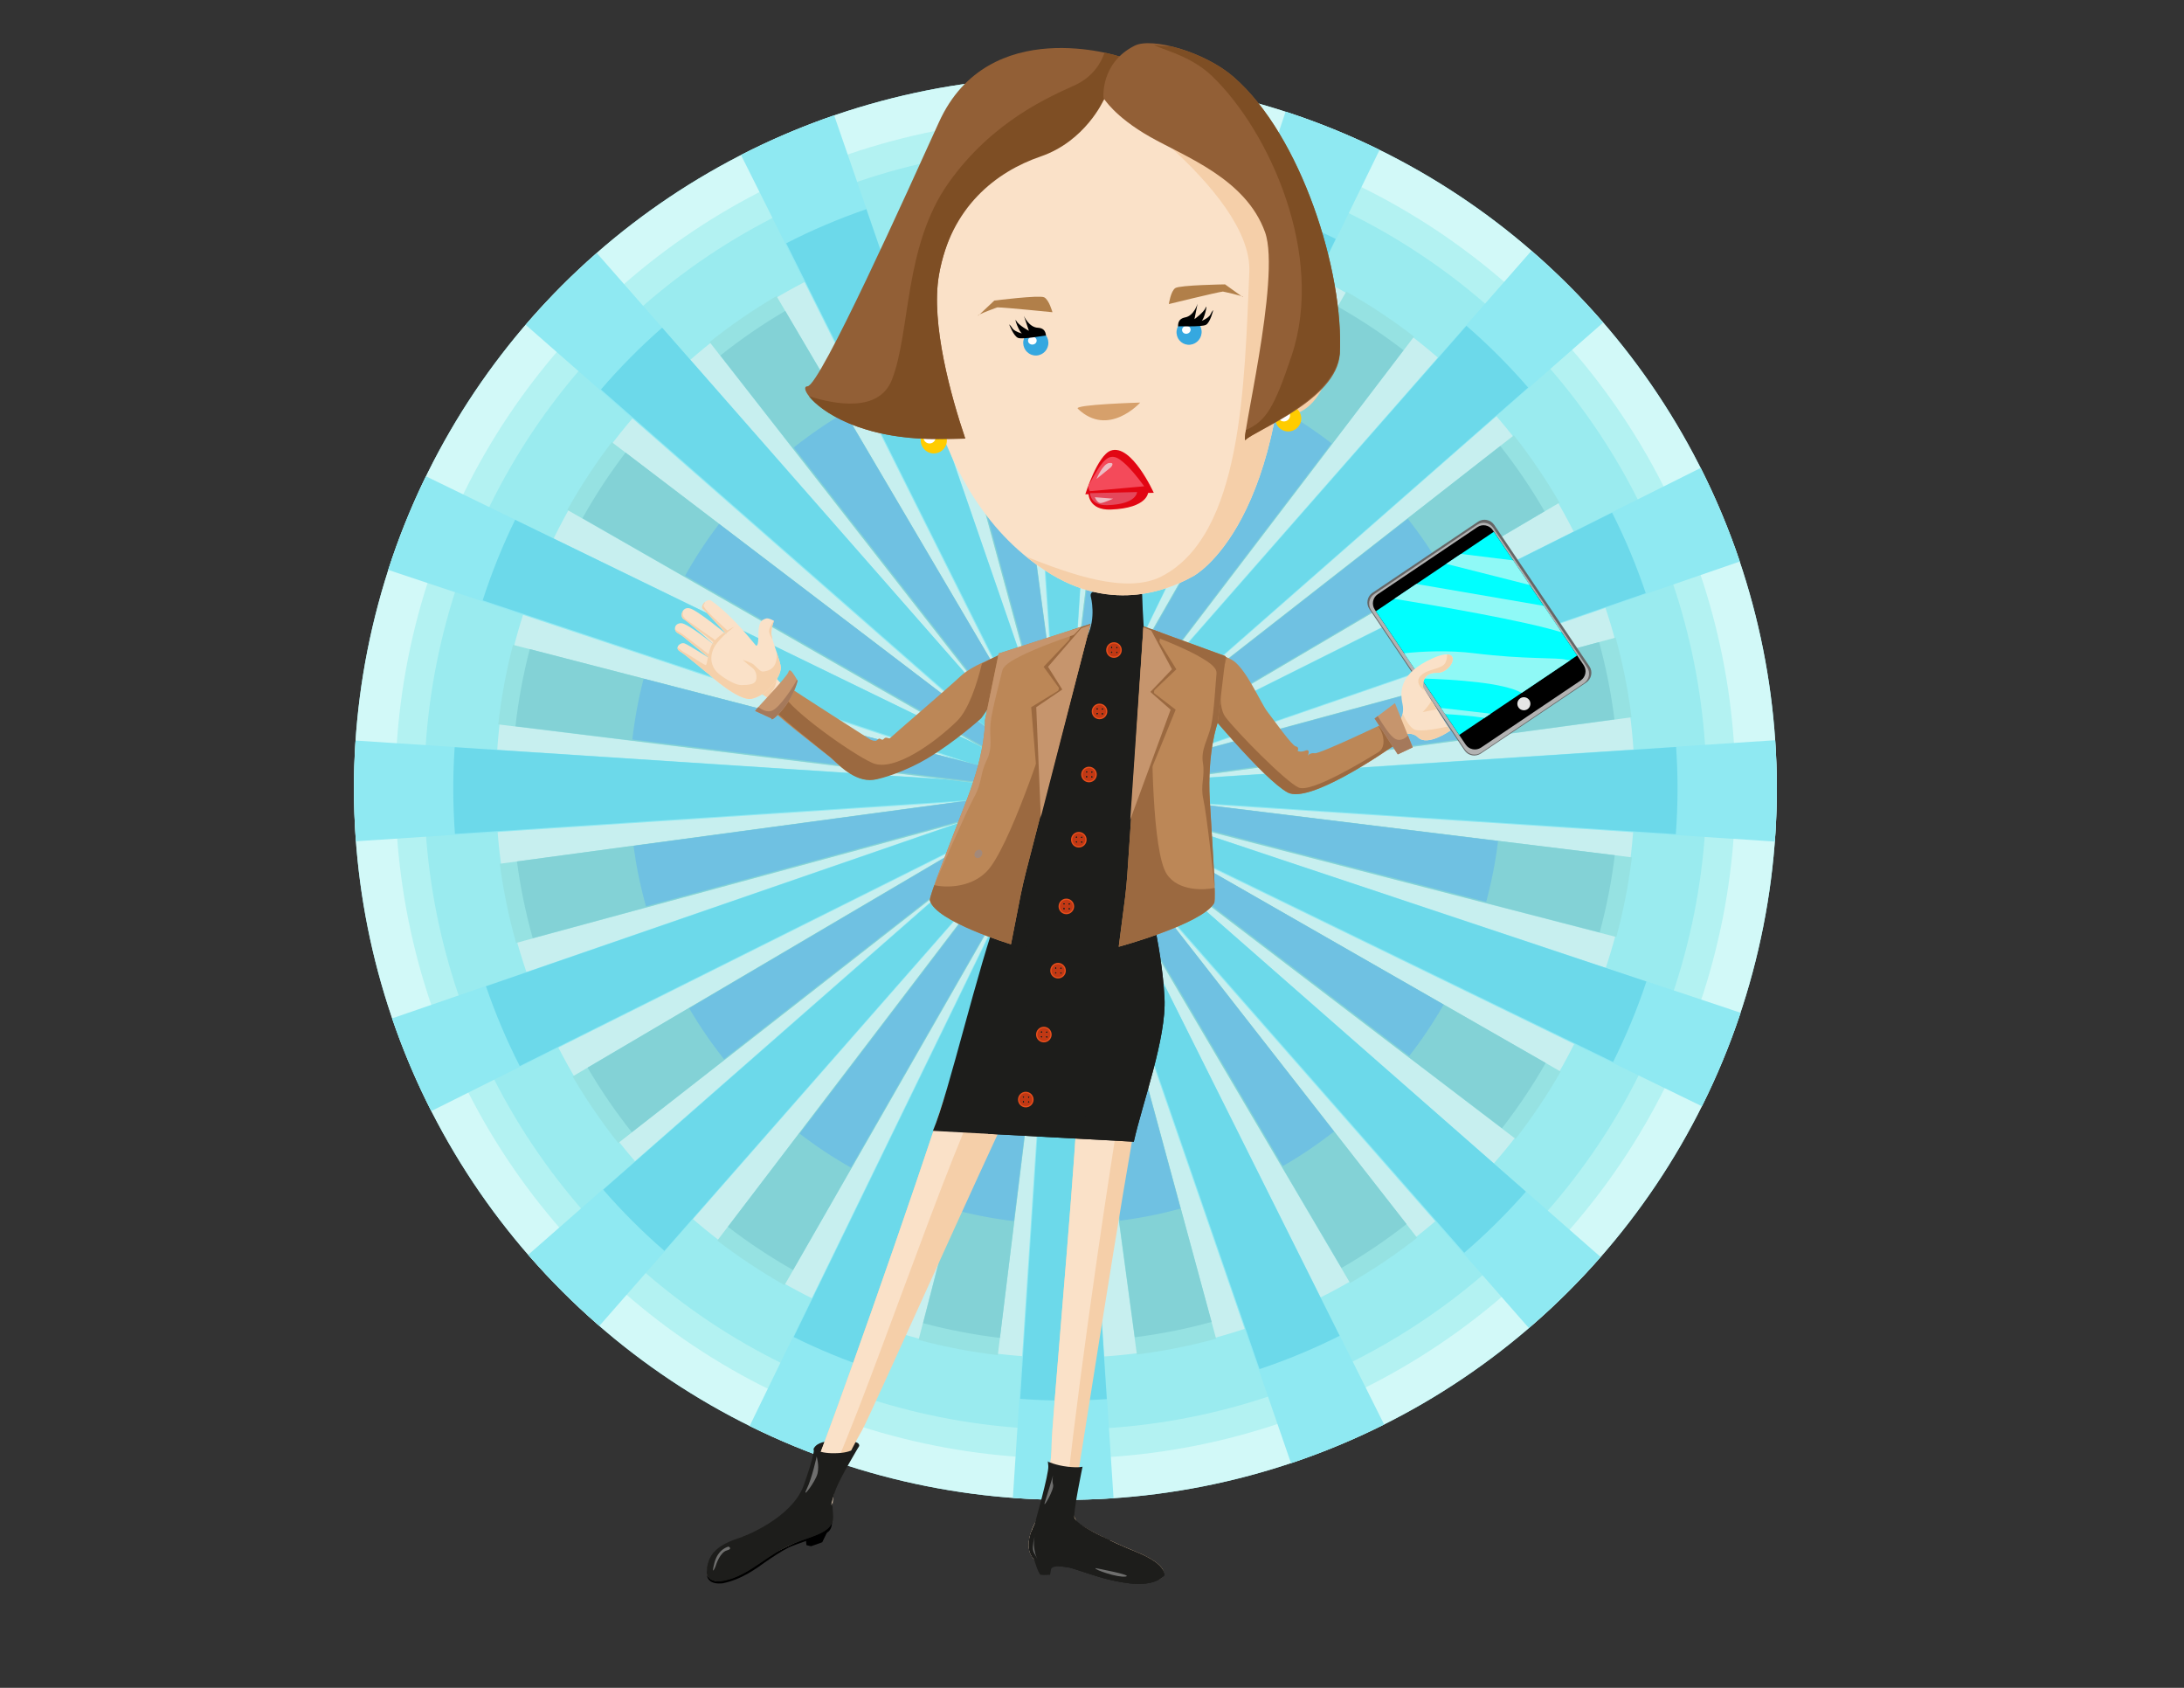 <?xml version="1.0" encoding="UTF-8"?> <svg xmlns="http://www.w3.org/2000/svg" id="a" viewBox="0 0 792 612"><rect x="0" y="0" width="792" height="612" fill="#333333" stroke="none"/><g><circle cx="386.35" cy="285.84" r="257.99" transform="translate(-88.96 356.91) rotate(-45)" fill="#9aebef"></circle><circle cx="386.35" cy="285.84" r="257.99" transform="translate(-88.96 356.91) rotate(-45)" fill="#d2f9f8"></circle><circle cx="386.35" cy="285.84" r="242.99" transform="translate(-88.96 356.91) rotate(-45)" fill="#b3f2f2"></circle><circle cx="386.35" cy="285.84" r="232.49" transform="translate(-88.96 356.91) rotate(-45)" fill="#9aebef"></circle><circle cx="386.35" cy="285.84" r="206.49" transform="translate(-88.96 356.91) rotate(-45)" fill="#c7efef"></circle><path d="M630.94,203.6c-3.94-11.71-8.69-23.04-14.2-33.93l-221.79,110.79,186.42-163.5c-8.04-9.28-16.74-17.98-26.01-26.03l-163.8,186.77L500.29,54.33c-10.95-5.4-22.33-10.04-34.08-13.86l-78.49,235.18,16.2-247.19c-5.81-.39-11.66-.61-17.57-.61-6.45,0-12.85,.24-19.19,.71l16.22,247.53L302.49,41.8c-11.66,4.01-22.94,8.81-33.78,14.38l110.5,221.19L216.41,91.74c-9.2,8.06-17.82,16.76-25.79,26.03l185.82,162.97-222-108.05c-5.33,10.9-9.91,22.24-13.68,33.94l233.63,77.97-245.44-16.08c-.38,5.72-.59,11.49-.59,17.31,0,6.46,.24,12.87,.71,19.21l245.76-16.1-232.67,80.33c3.96,11.6,8.72,22.82,14.22,33.61l219.73-109.76-184.56,161.86c7.98,9.19,16.6,17.8,25.8,25.78l162.15-184.88-107.65,221.18c10.84,5.38,22.11,10.02,33.75,13.85l77.76-232.98-16.06,245.19c6.29,.46,12.65,.7,19.06,.7,5.86,0,11.68-.21,17.45-.6l-16.1-245.73,80.47,233.08c11.65-3.89,22.92-8.6,33.76-14.04l-110.06-220.32,162.55,185.34c9.27-7.96,17.96-16.58,26.01-25.77l-185.8-162.96,222.55,108.31c5.45-10.88,10.15-22.2,14.04-33.9l-234.54-78.27,246.94,16.18c.47-6.38,.72-12.82,.72-19.32,0-5.86-.21-11.66-.6-17.42l-247.5,16.22,234.7-81.03Zm-245.11,83.25l-.04,.11-.08,.09-.11,.04h-.12l-.11-.04-.08-.08-.05-.11v-.12l.04-.11,.08-.08,.11-.05h.12l.11,.04,.08,.08,.05,.11v.12Z" fill="#8fe9f2"></path><path d="M596.81,215.07c-3.39-10.08-7.48-19.83-12.22-29.2l-190.84,95.33,160.41-140.68c-6.92-7.98-14.4-15.47-22.38-22.39l-140.94,160.7,93.55-192.2c-9.42-4.64-19.21-8.64-29.33-11.93l-67.54,202.36,13.94-212.7c-5-.34-10.04-.52-15.12-.52-5.55,0-11.06,.21-16.51,.61l13.95,212.99-69.6-201.6c-10.03,3.45-19.74,7.58-29.07,12.37l95.08,190.33L240.12,118.82c-7.91,6.93-15.33,14.42-22.19,22.4l159.9,140.23-191.02-92.97c-4.59,9.38-8.52,19.13-11.77,29.2l201.03,67.09-211.19-13.84c-.33,4.93-.51,9.89-.51,14.9,0,5.56,.21,11.07,.61,16.53l211.47-13.86-200.21,69.12c3.41,9.98,7.51,19.64,12.24,28.92l189.07-94.45-158.81,139.28c6.87,7.9,14.29,15.32,22.2,22.18l139.52-159.08-92.63,190.32c9.33,4.63,19.03,8.62,29.04,11.92l66.91-200.47-13.82,210.98c5.42,.4,10.88,.61,16.4,.61,5.05,0,10.05-.19,15.01-.52l-13.85-211.44,69.24,200.56c10.02-3.35,19.72-7.4,29.05-12.08l-94.7-189.58,139.87,159.48c7.97-6.85,15.45-14.27,22.38-22.17l-159.88-140.22,191.49,93.2c4.69-9.36,8.74-19.11,12.08-29.17l-201.81-67.35,212.48,13.92c.41-5.49,.62-11.03,.62-16.62,0-5.04-.18-10.03-.52-14.99l-212.96,13.95,201.96-69.73Zm-210.91,71.63l-.04,.1-.07,.07-.09,.04h-.1l-.09-.04-.07-.07-.04-.09v-.1l.04-.09,.07-.07,.09-.04h.1l.09,.04,.07,.07,.04,.1v.1Z" fill="#6cd9ea"></path><path d="M565.54,182.27c-4.96-8.58-10.5-16.73-16.56-24.42l-156.72,122.39,120.53-158.19c-7.8-6.02-16.02-11.47-24.59-16.32l-99.04,172.88,49.92-192.89c-9.46-2.5-19.15-4.34-29-5.47l-24.28,197.37-26.6-196.9c-4.63,.62-9.27,1.38-13.91,2.32-5.07,1.03-10.06,2.24-14.97,3.61l52.14,192.01-100.87-171.31c-8.53,5-16.63,10.58-24.27,16.68l122.06,156.3-157.52-120.02c-5.95,7.8-11.34,16.01-16.13,24.57l172.01,98.54-191.71-49.61c-2.45,9.42-4.25,19.06-5.35,28.85l196.06,24.12-195.5,26.42c.61,4.56,1.36,9.13,2.29,13.71,1.03,5.08,2.24,10.08,3.62,14.99l190.63-51.76-170.12,100.17c4.96,8.48,10.49,16.55,16.53,24.15l155.26-121.25-119.33,156.61c7.74,5.95,15.89,11.35,24.38,16.16l98.04-171.14-49.43,191c9.38,2.5,18.98,4.36,28.73,5.52l24.05-195.53,26.39,195.3c5.02-.64,10.06-1.46,15.1-2.48,4.61-.93,9.15-2.03,13.62-3.25l-51.76-190.61,100.35,170.42c8.54-4.91,16.65-10.41,24.31-16.41l-121.58-155.68,157.28,119.83c6.02-7.74,11.48-15.89,16.35-24.4l-171.99-98.53,192.18,49.73c2.55-9.42,4.45-19.07,5.64-28.88l-196.83-24.21,196.7-26.58c-.64-5.09-1.47-10.19-2.51-15.3-.93-4.6-2.02-9.13-3.24-13.6l-191.98,52.13,171.61-101.05Zm-179.44,104.45l-.02,.09-.05,.08-.08,.05-.09,.02-.09-.02-.08-.05-.05-.08-.02-.09,.02-.09,.05-.08,.08-.05,.09-.02,.09,.02,.08,.05,.05,.08,.02,.09Z" fill="#96e2e2"></path><path d="M560.12,185.4c-4.81-8.32-10.18-16.22-16.06-23.68l-151.97,118.68,116.88-153.41c-7.56-5.83-15.53-11.12-23.84-15.83l-96.05,167.65,48.41-187.05c-9.18-2.43-18.57-4.21-28.12-5.31l-23.54,191.4-25.8-190.94c-4.49,.6-8.98,1.34-13.49,2.25-4.92,1-9.76,2.17-14.52,3.5l50.56,186.19-97.82-166.12c-8.27,4.85-16.13,10.26-23.53,16.17l118.37,151.57-152.75-116.38c-5.77,7.56-11,15.52-15.64,23.82l166.81,95.56-185.91-48.11c-2.38,9.13-4.12,18.48-5.19,27.98l190.13,23.39-189.59,25.62c.59,4.42,1.32,8.85,2.22,13.29,1,4.93,2.17,9.77,3.51,14.54l184.86-50.2-164.97,97.14c4.81,8.23,10.17,16.05,16.03,23.42l150.56-117.58-115.72,151.87c7.5,5.77,15.41,11.01,23.64,15.67l95.08-165.96-47.93,185.22c9.09,2.43,18.4,4.22,27.87,5.35l23.32-189.61,25.59,189.39c4.87-.62,9.75-1.42,14.64-2.41,4.47-.9,8.87-1.97,13.21-3.15l-50.19-184.84,97.31,165.26c8.28-4.77,16.15-10.09,23.57-15.91l-117.9-150.97,152.52,116.21c5.83-7.5,11.13-15.41,15.85-23.66l-166.79-95.55,186.37,48.23c2.47-9.14,4.31-18.49,5.47-28.01l-190.87-23.48,190.75-25.77c-.62-4.94-1.43-9.88-2.43-14.84-.9-4.46-1.96-8.86-3.14-13.19l-186.17,50.55,166.42-97.99Zm-174.01,101.29l-.02,.09-.05,.08-.08,.05-.09,.02-.09-.02-.08-.05-.05-.08-.02-.09,.02-.09,.05-.08,.08-.05,.09-.02,.09,.02,.08,.05,.05,.08,.02,.09Z" fill="#83d2d6"></path><path d="M523.18,206.75c-3.79-6.55-8.02-12.77-12.65-18.64l-119.67,93.45,92.04-120.79c-5.96-4.59-12.23-8.76-18.77-12.46l-75.63,132.01,38.12-147.29c-7.23-1.91-14.62-3.31-22.14-4.18l-18.54,150.71-20.31-150.35c-3.53,.47-7.08,1.05-10.62,1.77-3.87,.78-7.68,1.71-11.43,2.76l39.81,146.61-77.02-130.81c-6.51,3.82-12.7,8.08-18.53,12.73l93.2,119.35-120.28-91.64c-4.54,5.95-8.66,12.22-12.32,18.76l131.35,75.25-146.39-37.88c-1.87,7.19-3.24,14.55-4.09,22.03l149.71,18.41-149.28,20.17c.47,3.48,1.04,6.97,1.75,10.46,.79,3.88,1.71,7.7,2.76,11.45l145.57-39.53-129.9,76.49c3.79,6.48,8.01,12.64,12.62,18.45l118.56-92.58-91.12,119.59c5.91,4.54,12.13,8.67,18.62,12.34l74.87-130.68-37.74,145.85c7.16,1.91,14.49,3.33,21.94,4.21l18.36-149.3,20.15,149.13c3.83-.49,7.68-1.12,11.53-1.89,3.52-.71,6.98-1.55,10.4-2.48l-39.52-145.55,76.62,130.13c6.52-3.75,12.71-7.95,18.56-12.53l-92.83-118.88,120.1,91.5c4.59-5.91,8.77-12.13,12.48-18.63l-131.33-75.24,146.75,37.98c1.95-7.2,3.4-14.56,4.31-22.05l-150.29-18.49,150.19-20.29c-.49-3.89-1.13-7.78-1.91-11.68-.71-3.52-1.54-6.97-2.48-10.38l-146.59,39.81,131.04-77.16Zm-137.02,79.75v.07l-.05,.06-.06,.04h-.14l-.06-.04-.04-.06-.02-.07v-.07l.05-.06,.06-.04h.14l.06,.04,.04,.06v.07Z" fill="#6fc1e2"></path></g><g><g><g id="b"><path id="c" d="M535.98,189.18l-38.25,25.75c-1.93,1.3-2.45,3.95-1.15,5.88l34.52,51.27c1.3,1.94,3.95,2.45,5.88,1.15l38.25-25.76c1.93-1.3,2.45-3.95,1.15-5.88l-34.53-51.27c-1.3-1.93-3.95-2.45-5.88-1.15Zm-.25,1.08l-37.41,25.19c-1.89,1.27-2.39,3.87-1.1,5.78l34.03,50.54c1.28,1.91,3.88,2.42,5.77,1.15l37.41-25.19c1.89-1.27,2.39-3.87,1.1-5.78l-34.03-50.54c-1.28-1.91-3.88-2.42-5.77-1.15Z" fill="#666"></path><path id="d" d="M535.73,190.25l-37.41,25.19c-1.89,1.27-2.39,3.87-1.1,5.78l34.03,50.54c1.28,1.91,3.88,2.42,5.77,1.15l37.41-25.19c1.89-1.27,2.39-3.87,1.1-5.78l-34.03-50.54c-1.28-1.91-3.88-2.42-5.77-1.15Z" fill="#b2b2b2"></path><path id="e" d="M535.77,191.12l-36.15,24.34c-1.83,1.23-2.31,3.75-1.06,5.59l32.93,48.91c1.24,1.84,3.75,2.35,5.58,1.12l36.15-24.34c1.83-1.23,2.31-3.74,1.06-5.59l-32.93-48.91c-1.24-1.84-3.75-2.35-5.58-1.12Z"></path><path id="f" d="M498.94,221.63l30.21,44.86,42.79-28.82-30.21-44.86-42.79,28.82Z" fill="aqua"></path><path id="g" d="M551.29,253.22c-1.08,.73-1.37,2.2-.64,3.28,.73,1.08,2.2,1.37,3.29,.64,1.08-.73,1.37-2.2,.64-3.29-.73-1.08-2.21-1.37-3.29-.64Z" fill="#e5e5e5"></path><path id="h" d="M509.2,236.86l6.16,9.15c12.47,.36,29.95,1.54,36.46,5.22l17.74-11.94c-.6,.11-1.19,.09-1.68-.07-2.7-.89-15.07-.07-33.12-2.34-9.46-1.19-18.8-.72-25.55-.01Zm13.36,19.84l1.49,2.21c4.26,.25,9.6,.67,14.28,1.39l2.25-1.52-18.02-2.08Zm43.75-27.4l-6.48-9.62-46.21-7.94-7.99,5.38c14.4,2.35,47.61,8.01,60.68,12.17Zm-11.57-17.19l-6.01-8.92-18.94-2.34-5.34,3.6,30.29,7.67Z" fill="#8ff9f6"></path></g><g><path id="i" d="M505.18,263.03c.87,.84,4.52-2.85,3.43-7.73-1.08-4.88-.82-11.31,10.83-16.57,11.64-5.26,7.4,5.41,1.64,5.23-5.77-.19-5,5.24-5,5.24l9.89,15.68s-8.25,5.89-11.71,2.51c-3.46-3.38-8.81,.71-8.81,.71,0,0-1.12-5.92-.26-5.07Z" fill="#fae1c8"></path><path id="j" d="M507.03,262.14c.67-.77,1.32-1.95,1.62-3.39,1.13,2.43,2.83,5.26,4.43,5.83,2.39,.85,9.3-.56,11.96-1.16l.92,1.46s-8.25,5.89-11.71,2.51c-2.48-2.42-5.93-1.01-7.68-.02,.1-1.63,.28-3.48,.46-5.24h0Zm17.74-24.86c4.49,.16,.88,6.83-3.69,6.68-5.77-.19-5,5.24-5,5.24l.64,1.01c-.48-.18-.82-.26-.82-.26,0,0-3.17-2.64-.53-5.11,2.64-2.47,7.57-2.11,8.81-4.58,.48-.97,.61-2.04,.59-2.99h0Zm-5.65,16.74l2.01,3.19c-2.42,.36-5.23,1.02-5.23,1.02,0,0,2.32-2.32,3.22-4.21h0Z" fill="#f5d0aa"></path></g><g><g><path d="M308.56,522.66c-.37,0-11.13-1.55-13.33,2.34-1.39,2.46,7.07,3.16,9.4,2.58,0,0,7.03-2.11,6.95-3.51-.08-1.41-3.03-1.41-3.03-1.41Z" fill="#1d1d1b"></path><path id="k" d="M345.95,387.36c-15.77,49.33-46.46,135.33-50.43,144.45-.4,.92-.74,1.64-1.05,2.24,4.18,1.83,3.81,9.18,7.18,8.27,1.84-7.18,9.89-21.92,11-23.78,2.43-4.02,43.69-96.5,55.66-121.08l-22.37-10.1Z" fill="#f5cfa9"></path><path d="M295.52,531.81c3.97-9.11,34.66-95.11,50.43-144.45l12.49,4.38c-11.46,16.75-48.86,130.26-59.65,147.95,2.55,4.18-3.44-5.26-4.32-5.64,.31-.59,.65-1.31,1.05-2.24Z" fill="#fae1c8"></path><path id="l" d="M300.41,554.63l-2.24,4.59-4.05,1.43-1.67-.39-.24-2.22,4.01-3.84,4.2,.41Z"></path><path id="m" d="M301.95,551.21c-.37,.15,.12,2.88-1.63,4.23-1.75,1.35-12.23,4.58-14.53,5.77-2.31,1.19-5.83,3.46-8.53,5.37-2.7,1.91-8.25,6.18-15.33,7.54-4.03,.36-5.71-1.26-5.62-3.88,.09-2.62,1.57-4.78,2.86-7.07,2.72-.75,43.14-12.1,42.79-11.96h0Z"></path><path id="n" d="M295.8,531.64s-.02,.06-.04,.08c-6.65,14.69-9.91,21.07-19.46,23.23-2.67,.99-12.5,5.49-16.07,7.05-.65,.28-.41,.76-.96,1.16-1.33,2.34-2.89,4.71-2.97,7.07-.06,1.73,1.72,2.64,3.72,3.12,2.54-.41,7.31-2.96,9.57-4.14,2.25-1.18,1.35-.33,1.71-.51,3.11-2.26,6.86-4.37,13.89-7.86,7.03-3.49,15.98-6.36,16.45-12.08,.35-4.14,.76-10.98,2.99-18.11-2.57,.32-5.74,.68-8.83,.98h0Z" fill="#fae1c8"></path><path id="o" d="M299.13,528.64s0-4.33-3.36,3.09c-3.36,7.42-10.25,20.4-19.16,23.11-1.8,.67-11.14,4.54-15.69,6.42,4.25-.63,10.25-2.36,17.71-4.86,6.21-2.08,13.39-11.2,17.61-18.43,3.15-5.4,4.66-9.74,2.88-9.33h0Z" fill="#f5cfa9"></path><path id="p" d="M285.19,560.85c7.9-3.99,17.37-4.38,16.93-11.32-.44-6.94-.28-3.3-.13-4.84-.63,.78,.87-1.01-2,2.71-6.32,8.2-19.35,14.83-24.81,12.23-3.45-1.64-2.15-2.59,.96-4.62-9.31,3.45-19.48,4.2-19.85,15.23-.06,1.83,1.92,3.47,4.9,3.14,9.23-1.28,14.97-7.98,23.99-12.53h0Z" fill="#1d1d1b"></path><path id="q" d="M285.19,560.85c7.25-3.66,15.82-4.29,16.84-9.74-.31,.33-4.26,4.62-8.88,5.81-4.8,1.23-10.81,2.57-12.48,4.63-1.68,2.06-13.61,7.98-17.53,7.94-3.2-.03-4.98-3.19-4.21-6.69-1.55,1.8-2.52,4.16-2.63,7.43-.06,1.83,1.92,3.47,4.9,3.14,9.23-1.28,14.97-7.98,23.99-12.53h0Z" fill="#1d1d1b"></path><path d="M269.33,557.19s17.88-6.56,22.18-18.75c1.8-5.1,2.73-8.28,3.21-10.26,.66-2.75,.44-3.17,.44-3.17,0,0,1.34,2.3,8.94,1.87,5.63-.31,7.61-2.81,7.61-2.81,0,0-6.95,11.56-8.61,15.93-1.66,4.37-2.65,10.31-2.65,10.31,0,0-8.94,8.12-18.54,11.56-9.6,3.44-12.58-4.69-12.58-4.69Z" fill="#1d1d1b"></path><path d="M264.2,560.78s-3.81,.78-5.13,5.94c-1.32,5.16,.33,1.56,.5,.94,.17-.62,1.66-4.84,3.97-5.47,2.32-.62,.66-1.41,.66-1.41Z" fill="#6f6f6e"></path><path d="M296.15,528.13s-1.65,7.81-3.64,11.87c-1.99,4.06,3.31-2.81,3.97-5.78,.66-2.97-.33-6.09-.33-6.09Z" fill="#6f6f6e"></path></g><g><g><path id="r" d="M413.3,398.65c-6.14,31-21.56,132.09-23.42,142.06-1.2,6.44-2.21,5.42,.72,11.38,0,0,6.46,4.49,21.44,10.6,14.98,6.1,10.72,11.64,2.89,10.24l-39.07-6.98c-.14-.03-5.84-3.15-.56-13.67,4.87-9.7,6.17-25.14,6.06-28.28-.17-4.6,7.57-90.29,9.03-117.87l22.91-7.49Z" fill="#f5cfa9"></path><path d="M375.29,552.29c4.87-9.7,6.17-25.14,6.06-28.28-.17-4.6,7.57-90.29,9.03-117.87l16.01-6.12c-11.83,73.67-20.53,143.51-20.53,153.42,0,10.58,9.27,9.14,11,8.26,0,0,.28,3.89-.2,7.97l-20.82-3.72c-.14-.03-5.84-3.15-.56-13.67Z" fill="#fae1c8"></path><path id="s" d="M399.87,557.26c3.17,1.57,7.2,3.41,12.17,5.44,5.73,2.33,8.64,4.58,9.62,6.39h0v.03c.05,.08,.09,.16,.13,.24h0c.02,.05,.04,.09,.06,.14h0c.04,.09,.06,.18,.09,.26h0c.14,.46,.39,1.08,.28,1.46-4.7,4.97-14.84,2.75-20.1,1.52-4.63-1.08-12.26-3.89-14.27-4.34-1.5-.33-6.79-.78-10.06-1.51l-1.93-.91c-.13-.06-5.84-3.15-.56-13.67,.3-.59,.58-1.2,.85-1.83,.07,.04,.13,.09,.2,.14,0,0,.02,.01,.02,.02,.03,.02,.05,.04,.08,.06,0,0,.01,0,.02,.02,.03,.02,.05,.04,.08,.07,0,0,.01,.01,.02,.02,.03,.03,.06,.05,.09,.08h0s.06,.07,.1,.1h0s.06,.07,.09,.1h0c.14,.15,.28,.31,.41,.48h0c1.65,2.02,3.35,5.74,4.87,7.22,.18,.18,.36,.32,.54,.43,1,.6,1.67,1.69,6.47,2.47,5.34,.86,9.43-3.19,10.72-4.41h0Z" fill="#1d1d1b"></path><g><path id="t" d="M393.1,568.69s-11.61-2.12-11.97,.38c-.36,2.51-.36,1.93-.36,1.93,0,0-2.5,.19-3.39,0-.89-.19-2.86-7.14-2.86-7.14l5.18-.19s4.82,.77,5.72,.58c.89-.19,7.68,4.44,7.68,4.44Z" fill="#1d1d1b"></path><path id="u" d="M421.65,569.07h0v.04c.05,.08,.09,.16,.13,.24h0c.02,.05,.04,.09,.06,.14h0c.04,.09,.06,.18,.09,.26h0c.14,.46,.39,1.08,.28,1.46-4.7,4.97-14.84,2.75-20.1,1.52-4.63-1.08-12.26-3.89-14.27-4.34-1.5-.33-6.79-.78-10.06-1.51l-1.93-.91c-.11-.05-4.79-2.58-1.79-10.84,.53,2.22,2.35,7.58,6.27,8.81,4.69,1.47,6.32,.19,9.39,1.21,3.06,1.02,8.76,4.4,19.4,6.38,8.37,1.56,11.55-1.19,12.53-2.44h0Z" fill="#1d1d1b"></path><path id="v" d="M422.07,570.18c.11,.36,.22,.75,.14,1.02-4.7,4.97-14.84,2.75-20.1,1.52-4.63-1.08-12.26-3.89-14.27-4.33-1.5-.34-6.79-.78-10.06-1.51l-1.93-.91s-.12-.07-.29-.18c1.92,.46,9.08,1.72,10.67,1.29,1.6-.44,10.66,3.51,13.04,4.15,2.38,.64,11.03,2.17,15.92,1.79,3.61-.28,5.85-1.96,6.88-2.82h0Z" fill="#1d1d1b"></path><path d="M375.29,552.29s5.12-17.91,4.87-20.72c-.25-2.81-.25-1.64-.25-1.64,0,0,2.98,1.41,7.2,1.88,4.22,.47,5.46,0,5.46,0,0,0-3.23,15.47-2.98,18.28,.25,2.81,13.16,8.44,13.16,8.44l-9.44,5.16s-12.91-2.34-14.15-1.88c-1.24,.47-3.88-9.51-3.88-9.51Z" fill="#1d1d1b"></path></g></g><path d="M375.69,555.47c.41-1.11-1.99,5.16-.74,7.5l1.24,2.34s-2.48-4.45-.5-9.84Z" fill="#6f6f6e"></path><path d="M397.29,568.59c-.75,.47,7.95,3.52,10.93,3.05,2.98-.47-10.93-3.05-10.93-3.05Z" fill="#6f6f6e"></path><path d="M381.9,534.85s-1.99,6.8-2.98,9.84c-.99,3.05,3.48-4.69,2.98-6.33-.5-1.64,0-3.52,0-3.52Z" fill="#6f6f6e"></path></g></g><path d="M411.16,413.97c3.04-13.75,11.88-37.59,11.13-52.06-.54-10.35-2.27-19.93-4.05-28.49-20.85,.56-42.75-.89-55.65-3.93-8.04,21.1-18.36,66.59-24.28,80.55l72.85,3.93Z" fill="#1d1d1b"></path><path d="M358.2,411.12l52.96,2.86c3.04-13.75,11.88-37.59,11.13-52.06-.54-10.35-2.27-19.93-4.05-28.49-20.85,.56-42.75-.89-55.65-3.93-.1,.28-.21,.57-.32,.86,6.27,8.91,15.36,19.9,22.1,21.59,11.19,2.8,20.73-15.08,25.64-6.24,4.91,8.84,2.46,46.66-10.31,55.5-12.77,8.84-6.06,3.6-6.06,3.6,0,0-3.49-.1-9.82,1.31-5.89,1.31-10.64-14.24-10.64-14.24l-14.98,19.24Z" fill="#1d1d1b"></path><g><g id="w"><path id="x" d="M502.75,261.86s-24.05,11.52-25.94,11.26c-1.9-.26-2.54,.93-2.54,.93,0,0,1.08-2.66-.84-1.9-1.92,.76-2.86,.12-2.86,.12,0,0,.71-1.43-.65-1.62-1.35-.18-7.89-9.49-10.34-12.63-2.45-3.14-7.89-16.12-13-18.86-5.11-2.74-8.73-1.95-8.73-1.95l-1.81,18.37s22.15,26.99,30.9,31.75c8.74,4.76,41.55-19.09,41.55-19.09l-5.72-6.39Z" fill="#bc8757"></path><path id="y" d="M499.85,263.3s-.03,.01-.04,.02c1.83,2.33,3.19,7.52-.03,9.46-4.01,2.42-24.16,14.9-28.86,12.77-4.7-2.12-22.05-19.7-26.48-25.5-3.73-4.87-.71-17.74,.34-21.73-.22-.09-.43-.17-.64-.25l-5.39,5.24-2.08,5.68-.65,6.59s22.15,26.99,30.9,31.75c7.77,4.23,34.55-14.14,40.41-18.28l-7.48-5.77Z" fill="#9b6940"></path></g><g id="a`"><path id="aa" d="M505.86,254.94c2.14,5.35,4.28,10.7,6.44,16.05-1.8,.84-3.61,1.69-5.41,2.54-2.8-4.34-5.61-8.67-8.41-13.01,2.43-1.86,4.9-3.72,7.38-5.57h0Z" fill="#c6956d"></path><path id="ab" d="M510.58,266.71c.56,1.43,1.14,2.86,1.72,4.29-1.8,.84-3.61,1.69-5.41,2.54-2.8-4.34-5.61-8.67-8.41-13.01,.37-.28,.75-.58,1.14-.87,1.8,2.96,4.36,7.19,6.41,8.28,2.05,1.09,4.19-.77,4.55-1.22h0Z" fill="#a5795b"></path></g></g><path d="M367.78,334.9c9.96,3.09,33.34,4.73,49.71,.58-.51-12.29-3.71-17.47-.6-30.54,4.91-20.63,23.25-65.16,23.25-65.16,0,0-6.55-7.53-25.27-9.99-18.72-2.46-34.32,4.43-39.7,6.57,0,0-1.5,63.67-6.41,73.49-1.54,3.08-4.63,11.77-8.02,22.25,1.84,.95,4.15,1.91,7.04,2.8Z" fill="#1d1d1b"></path><path d="M395.61,216.54s1.96,7.53-1.31,14.08c-2.78,5.56,20.9,3.41,20.9,3.41,0,0-.93-13.23-.98-17.66-.05-4.72-2.64-2.52-2.64-2.52,0,0-5.28,2.13-10.27,.96-3.74-.88-6.36-.68-5.71,1.74Z" fill="#1d1d1b"></path><g><g><g><path d="M274.92,249.65s.79,1.79,3.37,3.38c2.58,1.59,5.75,4.82,5.75,4.82,0,0,4.73-4.15,4.48-4.48-.33-.43-3.69-3.65-6.87-7.26-4.04-4.59-6.73,3.53-6.73,3.53Z" fill="#fae1c8"></path><path d="M285.91,256.25c-3.03-1.99-6.82-4.67-5.89-5.64,1.45-1.51,1.64-4.54,1.64-4.54-.07-.13-.14-.23-.21-.34-.55-.28-1.63-.65-2.29-.88-2.62,1.16-4.59,5.32-4.59,5.32,0,0,1.16,1.22,3.73,2.81,2.57,1.59,5.74,4.82,5.74,4.82,0,0,.81-.68,1.86-1.56Z" fill="#f5d0aa"></path></g><g><path d="M257.23,244.63c-1.15-.79-8.45-7.17-10.64-8.45-2.19-1.28,.12-3.49,1.72-2.86,1.6,.63,9.09,5.44,9.09,5.44-13.45-11.07-8.73-7.3-11.75-9.31-1.57-1.05-1.03-3.48,1.38-3.49,2.41,0,12.55,8.33,12.55,8.33,0,0-9.82-8.74-11.65-9.81-1.49-.87-.63-4.6,2.21-3.9,2.84,.7,13.43,9.51,13.43,9.51,0,0-7.94-8.79-8.62-9.23-1.36-.89,1.37-4.19,3.05-3,8.56,6.04,15.98,16.4,16.29,16.29,1.08-.39,.46-4.51,.95-6.89,.5-2.42,1.62-2.66,2.54-2.99,.91-.33,2.89,.85,2.89,.85,0,0-1.21,2.85-.9,5.15,.31,2.3,3.32,9.7,3.37,11.71,.09,3.59-4.99,10.19-10.53,11.39-4.75,1.03-15.4-8.74-15.4-8.74Z" fill="#fae1c8"></path><g><path d="M280.58,225.06c-.54,.82-1.7,2.7-1.67,3.74,.04,1.37,.92,2.54,.92,2.54,0,0,.11,.12,.28,.36-.16-.58-.28-1.07-.33-1.43-.31-2.3,.9-5.15,.9-5.15,0,0-.04-.02-.1-.06Z" fill="#f5d0aa"></path><path d="M276.75,243.49c-1.09,.16-2.47-1.75-3.45-2.54-.98-.8-3.94-1.68-3.94-1.68,0,0,1.71,1.56,3.46,2.89,1.74,1.32,1.74,3.85,1.18,4.86-.56,1.01-2.26,1.39-5.13,1.39-2.87,0-7.71-3.53-8.8-4.63-1.09-1.1-3.1-3.82-1.54-8.06,.2-.54,.48-1.07,.81-1.6-.21-.17-.54-.44-.98-.78-.68,1.16-1.1,2.58-1.4,3.89,0,0-.01-.01-.02-.02-.77-.53-9.31-7.32-10.23-7.79-.4-.2-1.3-.68-1.95-1.34,.06,.52,.34,1.03,.87,1.39,2.98,1.98-1.55-1.64,11.11,8.78h0c.21,.17,.42,.35,.64,.53,0,0-.25-.16-.66-.42-.32,1.64-.49,2.89-.83,2.8-.76-.19-6.21-3.84-7.18-4.3-.89-.42-2.74-1.85-3.02-2.08-.06,.48,.17,1,.88,1.41,2.19,1.28,9.49,7.66,10.64,8.45,0,0,10.64,9.77,15.4,8.74,5.54-1.2,10.62-7.8,10.53-11.39-.02-.95-.71-3.1-1.46-5.35,.03,.54,.03,1.12-.02,1.75-.36,4.73-3.84,4.95-4.93,5.11Z" fill="#f5d0aa"></path><path d="M258.64,231.54l.03,.03s0-.01-.03-.03Z" fill="#f5d0aa"></path><path d="M252.6,228.21c2.75,1.77,5.14,3.75,6.12,4.58-.11,.15-.21,.31-.31,.47,.42,.37,.75,.66,.95,.84,1-1.59,2.51-3.11,3.85-4.31-.15-.12-.33-.27-.56-.45-1.14,.77-2.37,1.74-3.4,2.82l-.58-.59c.02,.09-6.65-4.61-9.5-6.66-2.49-1.8-1.16-2.93-1.55-3.36-.62,1.01-.54,2.45,.31,2.94,.7,.41,2.6,1.97,4.66,3.72Z" fill="#f5d0aa"></path><path d="M257.83,223.82l5.02,5.39s-.03,.02-.05,.03c.18,.2,.34,.37,.46,.51,.02-.01,.03-.03,.05-.04l.02,.02,.02-.06c1.69-1.49,3.09-2.45,2.84-2.36-.23,.08-1.19,.55-2.4,1.29-1.23-1.1-9.16-8.21-8.65-9.13,.23-.41,.55-.79,.47-1.16-.9,.8-1.42,2.05-.66,2.55,.25,.16,1.45,1.42,2.87,2.95Z" fill="#f5d0aa"></path></g></g></g><path id="ac" d="M364.81,236.92s-11.55,3.64-16.41,8.21c-4.86,4.57-24.79,21.6-25.47,22.36-.5,.57-.79-.08-1.82,0-.36,.03-.7,.69-1.1,.73-.33,.03-.81-.41-1.15-.41-.35,0-.93,.8-1.26,.81-1.39,.05-2.23-.64-2.28-.65-.04-.01-28.15-17.95-28.68-18.53-.53-.58-7.24,5.54-7.56,6.77-.32,1.23,19.63,16.49,21.98,18.39,2.35,1.9,8.55,9.06,15.76,8.03,3.1-.44,11.85-3.29,19.52-8,10.18-6.25,19.32-14.71,19.32-14.71,0,0,4.33-5.77,6.84-11.83,2.51-6.06,2.31-11.18,2.31-11.18Z" fill="#bc8757"></path><path id="ad" d="M364.44,236.52s-4.07,1.7-8.35,4.07c-1.85,7.55-4.83,16.73-9.07,20.88-7.83,7.66-22.88,18.65-30.66,15.17-7.78-3.48-29.59-19.18-32.15-24.6-.12-.26-.25-.5-.4-.72-1.99,1.7-4.18,3.88-4.37,4.57-.34,1.23,19.38,16.73,21.7,18.66,2.33,1.93,8.42,9.17,15.63,8.22,3.1-.41,11.87-3.17,19.59-7.8,10.24-6.15,19.47-14.52,19.47-14.52,0,0,4.4-5.73,6.98-11.78,2.58-6.04,1.63-12.15,1.63-12.15Z" fill="#9b6940"></path><g id="ae"><path id="af" d="M285.95,243.57c.27-1,.96-.39,1.69,.66,.74,1.04,1.53,2.51,1.6,2.61,0,0-1.42,6.26-6.54,11.71-3.27,3.48-2.97,1.95-2.97,1.95l-5.86-2.69c-.46-.09,11.54-12.24,12.08-14.23Z" fill="#c6956d"></path><path id="ag" d="M288.98,246.46c.17,.23,.27,.37,.27,.37,0,0-1.42,6.26-6.54,11.71-3.27,3.48-2.97,1.95-2.97,1.95l-5.86-2.69c-.08-.03,.36-.57,1.1-1.42,1.13,.82,3.21,2.14,5.2,1.2,2.75-1.29,7.6-8.69,8.81-11.12Z" fill="#a5795b"></path></g></g><g><path d="M414.68,227.08s-5.22,81.42-5.87,89.95c-.52,6.87-.59,6.82-3.12,26.26,0,0,30.04-8.14,34.58-15.78,.81-1.37-.61-20.68-1.56-37.22-1.02-17.74,2.84-28.14,2.84-28.14l2.9-24.21-29.77-10.86Z" fill="#bc8757"></path><path d="M405.7,343.28c2.52-19.44,2.59-19.39,3.12-26.26,.65-8.52,5.87-89.95,5.87-89.95l6.36,2.32c-1.68,7.87-3.04,26.77-3.21,32.37-.21,6.9-.1,47.02,5.28,55.19,4.16,6.32,13.75,5.81,17.37,5,.08,3.09,.04,5.13-.2,5.54-4.53,7.64-34.58,15.78-34.58,15.78Z" fill="#9b6940"></path><g></g><path d="M440.48,321.96h0c-.12-1.73-2.89-26.77-4.08-32.04-1.2-5.27,.65-8.35-.17-13.25-.82-4.9,1.82-8.53,2.95-13.43,1.12-4.9,1.69-16.7,1.95-18.69,.26-2-1.05-3.63-6.98-6.91-5.92-3.27-16.11-7.1-16.11-7.1,0,0-.05-1.02-.09-2.28l26.52,9.68-2.9,24.21s-3.86,10.4-2.84,28.14c.67,11.57,1.56,24.48,1.76,31.67Z" fill="#9b6940"></path><polygon points="414.63 227.44 417.87 228.63 426.59 242.69 417.96 250.89 426.34 257.33 410.12 297.04 414.63 227.44" fill="#9b6940"></polygon><polygon points="414.63 227.44 417.49 228.63 425 242.68 417.17 250.89 424.51 257.33 409.88 297.2 414.63 227.44" fill="#c6956d"></polygon></g><g><path d="M395.44,226.23s-21.26,81.39-23.39,89.91c-1.71,6.86-1.62,6.82-5.43,26.25,0,0-27.38-8.25-29.42-15.91-.36-1.37,7.34-20.66,13.66-37.18,6.79-17.72,6.32-28.13,6.32-28.13l4.97-24.21,33.28-10.74Z" fill="#bc8757"></path><path d="M366.62,342.39c3.8-19.44,3.72-19.39,5.43-26.25,2.12-8.52,23.39-89.91,23.39-89.91l-7.1,2.29c-.88,7.87-5.67,26.76-7.32,32.36-2.03,6.89-15.19,46.99-23.23,55.14-6.21,6.29-15.63,5.75-18.98,4.93-1.09,3.09-1.72,5.13-1.61,5.54,2.04,7.65,29.42,15.91,29.42,15.91Z" fill="#9b6940"></path><path d="M356.23,309.19c.06,.8-.52,1.64-1.31,1.87-.79,.23-1.48-.23-1.54-1.03-.06-.8,.52-1.64,1.31-1.87,.79-.24,1.48,.23,1.54,1.03Z" fill="#a3897a"></path><path d="M338.81,320.94h0c.68-1.73,11.59-26.74,14.5-32,2.91-5.26,2.07-8.35,4.48-13.24,2.41-4.9,.95-8.53,1.42-13.43,.47-4.9,3.75-16.69,4.14-18.69,.39-2,2.23-3.63,9.22-6.87,6.99-3.25,18.41-7.03,18.41-7.03,0,0,.38-1.02,.83-2.28l-29.65,9.56-4.97,24.21s.47,10.41-6.32,28.13c-4.42,11.55-9.52,24.45-12.06,31.64Z" fill="#c6956d"></path><polygon points="395.38 226.59 391.75 227.77 378.46 241.78 384.43 250.01 373.95 256.42 377.25 296.17 395.38 226.59" fill="#9b6940"></polygon><polygon points="395.38 226.59 392.13 227.77 380.06 241.78 385.22 250.01 375.78 256.42 377.44 296.33 395.38 226.59" fill="#c6956d"></polygon></g><g><path d="M403.97,232.87c-1.56,0-2.83,1.27-2.83,2.83s1.26,2.83,2.83,2.83,2.83-1.27,2.83-2.83-1.27-2.83-2.83-2.83Zm-.85,3.99c-.19,0-.35-.16-.35-.35s.16-.35,.35-.35,.35,.16,.35,.35-.16,.35-.35,.35Zm0-1.73c-.19,0-.35-.16-.35-.35s.16-.35,.35-.35,.35,.16,.35,.35-.16,.35-.35,.35Zm1.9,1.78c-.19,0-.35-.16-.35-.35s.16-.35,.35-.35,.35,.16,.35,.35-.16,.35-.35,.35Zm0-1.73c-.19,0-.35-.16-.35-.35s.16-.35,.35-.35,.35,.16,.35,.35-.16,.35-.35,.35Z" fill="#e84e1b"></path><path d="M403.97,233.33c-1.3,0-2.36,1.06-2.36,2.36s1.06,2.36,2.36,2.36,2.36-1.06,2.36-2.36-1.06-2.36-2.36-2.36Zm-.85,3.52c-.19,0-.35-.16-.35-.35s.16-.35,.35-.35,.35,.16,.35,.35-.16,.35-.35,.35Zm0-1.73c-.19,0-.35-.16-.35-.35s.16-.35,.35-.35,.35,.16,.35,.35-.16,.35-.35,.35Zm1.9,1.78c-.19,0-.35-.16-.35-.35s.16-.35,.35-.35,.35,.16,.35,.35-.16,.35-.35,.35Zm0-1.73c-.19,0-.35-.16-.35-.35s.16-.35,.35-.35,.35,.16,.35,.35-.16,.35-.35,.35Z" fill="#c13814"></path></g><g><path d="M398.73,255.13c-1.56,0-2.83,1.27-2.83,2.83s1.26,2.83,2.83,2.83,2.83-1.27,2.83-2.83-1.27-2.83-2.83-2.83Zm-.85,3.99c-.19,0-.35-.16-.35-.35s.16-.35,.35-.35,.35,.16,.35,.35-.16,.35-.35,.35Zm0-1.73c-.19,0-.35-.16-.35-.35s.16-.35,.35-.35,.35,.16,.35,.35-.16,.35-.35,.35Zm1.89,1.78c-.19,0-.35-.16-.35-.35s.16-.35,.35-.35,.35,.16,.35,.35-.16,.35-.35,.35Zm0-1.73c-.19,0-.35-.16-.35-.35s.16-.35,.35-.35,.35,.16,.35,.35-.16,.35-.35,.35Z" fill="#e84e1b"></path><path d="M398.73,255.6c-1.3,0-2.36,1.06-2.36,2.36s1.06,2.36,2.36,2.36,2.36-1.06,2.36-2.36-1.06-2.36-2.36-2.36Zm-.85,3.52c-.19,0-.35-.16-.35-.35s.16-.35,.35-.35,.35,.16,.35,.35-.16,.35-.35,.35Zm0-1.73c-.19,0-.35-.16-.35-.35s.16-.35,.35-.35,.35,.16,.35,.35-.16,.35-.35,.35Zm1.89,1.78c-.19,0-.35-.16-.35-.35s.16-.35,.35-.35,.35,.16,.35,.35-.16,.35-.35,.35Zm0-1.73c-.19,0-.35-.16-.35-.35s.16-.35,.35-.35,.35,.16,.35,.35-.16,.35-.35,.35Z" fill="#c13814"></path></g><g><path d="M394.91,278c-1.56,0-2.83,1.27-2.83,2.83s1.26,2.83,2.83,2.83,2.83-1.27,2.83-2.83-1.27-2.83-2.83-2.83Zm-.85,3.99c-.19,0-.35-.16-.35-.35s.16-.35,.35-.35,.35,.16,.35,.35-.16,.35-.35,.35Zm0-1.73c-.19,0-.35-.16-.35-.35s.16-.35,.35-.35,.35,.16,.35,.35-.16,.35-.35,.35Zm1.89,1.78c-.19,0-.35-.16-.35-.35s.16-.35,.35-.35,.35,.16,.35,.35-.16,.35-.35,.35Zm0-1.73c-.19,0-.35-.16-.35-.35s.16-.35,.35-.35,.35,.16,.35,.35-.16,.35-.35,.35Z" fill="#e84e1b"></path><path d="M394.91,278.47c-1.3,0-2.36,1.06-2.36,2.36s1.06,2.36,2.36,2.36,2.36-1.06,2.36-2.36-1.06-2.36-2.36-2.36Zm-.85,3.52c-.19,0-.35-.16-.35-.35s.16-.35,.35-.35,.35,.16,.35,.35-.16,.35-.35,.35Zm0-1.73c-.19,0-.35-.16-.35-.35s.16-.35,.35-.35,.35,.16,.35,.35-.16,.35-.35,.35Zm1.89,1.78c-.19,0-.35-.16-.35-.35s.16-.35,.35-.35,.35,.16,.35,.35-.16,.35-.35,.35Zm0-1.73c-.19,0-.35-.16-.35-.35s.16-.35,.35-.35,.35,.16,.35,.35-.16,.35-.35,.35Z" fill="#c13814"></path></g><g><path d="M391.22,301.65c-1.56,0-2.83,1.27-2.83,2.83s1.27,2.83,2.83,2.83,2.83-1.27,2.83-2.83-1.27-2.83-2.83-2.83Zm-.85,3.99c-.19,0-.35-.16-.35-.35s.16-.35,.35-.35,.35,.16,.35,.35-.16,.35-.35,.35Zm0-1.73c-.19,0-.35-.16-.35-.35s.16-.35,.35-.35,.35,.16,.35,.35-.16,.35-.35,.35Zm1.89,1.78c-.19,0-.35-.16-.35-.35s.16-.35,.35-.35,.35,.16,.35,.35-.16,.35-.35,.35Zm0-1.73c-.19,0-.35-.16-.35-.35s.16-.35,.35-.35,.35,.16,.35,.35-.16,.35-.35,.35Z" fill="#e84e1b"></path><path d="M391.22,302.11c-1.3,0-2.36,1.06-2.36,2.36s1.06,2.36,2.36,2.36,2.36-1.06,2.36-2.36-1.06-2.36-2.36-2.36Zm-.85,3.52c-.19,0-.35-.16-.35-.35s.16-.35,.35-.35,.35,.16,.35,.35-.16,.35-.35,.35Zm0-1.73c-.19,0-.35-.16-.35-.35s.16-.35,.35-.35,.35,.16,.35,.35-.16,.35-.35,.35Zm1.89,1.78c-.19,0-.35-.16-.35-.35s.16-.35,.35-.35,.35,.16,.35,.35-.16,.35-.35,.35Zm0-1.73c-.19,0-.35-.16-.35-.35s.16-.35,.35-.35,.35,.16,.35,.35-.16,.35-.35,.35Z" fill="#c13814"></path></g><g><path d="M386.7,325.83c-1.56,0-2.83,1.27-2.83,2.83s1.27,2.83,2.83,2.83,2.83-1.27,2.83-2.83-1.27-2.83-2.83-2.83Zm-.85,3.99c-.19,0-.35-.16-.35-.35s.16-.35,.35-.35,.35,.16,.35,.35-.16,.35-.35,.35Zm0-1.73c-.19,0-.35-.16-.35-.35s.16-.35,.35-.35,.35,.16,.35,.35-.16,.35-.35,.35Zm1.9,1.78c-.19,0-.35-.16-.35-.35s.16-.35,.35-.35,.35,.16,.35,.35-.16,.35-.35,.35Zm0-1.73c-.19,0-.35-.16-.35-.35s.16-.35,.35-.35,.35,.16,.35,.35-.16,.35-.35,.35Z" fill="#e84e1b"></path><path d="M386.7,326.29c-1.3,0-2.36,1.06-2.36,2.36s1.06,2.36,2.36,2.36,2.36-1.06,2.36-2.36-1.06-2.36-2.36-2.36Zm-.85,3.52c-.19,0-.35-.16-.35-.35s.16-.35,.35-.35,.35,.16,.35,.35-.16,.35-.35,.35Zm0-1.73c-.19,0-.35-.16-.35-.35s.16-.35,.35-.35,.35,.16,.35,.35-.16,.35-.35,.35Zm1.9,1.78c-.19,0-.35-.16-.35-.35s.16-.35,.35-.35,.35,.16,.35,.35-.16,.35-.35,.35Zm0-1.73c-.19,0-.35-.16-.35-.35s.16-.35,.35-.35,.35,.16,.35,.35-.16,.35-.35,.35Z" fill="#c13814"></path></g><g><path d="M383.69,349.12c-1.56,0-2.83,1.26-2.83,2.83s1.26,2.83,2.83,2.83,2.83-1.27,2.83-2.83-1.27-2.83-2.83-2.83Zm-.85,3.99c-.19,0-.35-.16-.35-.35s.16-.35,.35-.35,.35,.16,.35,.35-.16,.35-.35,.35Zm0-1.73c-.19,0-.35-.16-.35-.35s.16-.35,.35-.35,.35,.16,.35,.35-.16,.35-.35,.35Zm1.9,1.78c-.19,0-.35-.16-.35-.35s.16-.35,.35-.35,.35,.16,.35,.35-.16,.35-.35,.35Zm0-1.73c-.19,0-.35-.16-.35-.35s.16-.35,.35-.35,.35,.16,.35,.35-.16,.35-.35,.35Z" fill="#e84e1b"></path><path d="M383.69,349.59c-1.3,0-2.36,1.06-2.36,2.36s1.06,2.36,2.36,2.36,2.36-1.06,2.36-2.36-1.06-2.36-2.36-2.36Zm-.85,3.52c-.19,0-.35-.16-.35-.35s.16-.35,.35-.35,.35,.16,.35,.35-.16,.35-.35,.35Zm0-1.73c-.19,0-.35-.16-.35-.35s.16-.35,.35-.35,.35,.16,.35,.35-.16,.35-.35,.35Zm1.9,1.78c-.19,0-.35-.16-.35-.35s.16-.35,.35-.35,.35,.16,.35,.35-.16,.35-.35,.35Zm0-1.73c-.19,0-.35-.16-.35-.35s.16-.35,.35-.35,.35,.16,.35,.35-.16,.35-.35,.35Z" fill="#c13814"></path></g><g><path d="M378.54,372.3c-1.56,0-2.83,1.26-2.83,2.83s1.27,2.83,2.83,2.83,2.83-1.27,2.83-2.83-1.27-2.83-2.83-2.83Zm-.85,3.99c-.19,0-.35-.16-.35-.35s.16-.35,.35-.35,.35,.16,.35,.35-.16,.35-.35,.35Zm0-1.73c-.19,0-.35-.16-.35-.35s.16-.35,.35-.35,.35,.16,.35,.35-.16,.35-.35,.35Zm1.9,1.78c-.19,0-.35-.16-.35-.35s.16-.35,.35-.35,.35,.16,.35,.35-.16,.35-.35,.35Zm0-1.73c-.19,0-.35-.16-.35-.35s.16-.35,.35-.35,.35,.16,.35,.35-.16,.35-.35,.35Z" fill="#e84e1b"></path><path d="M378.54,372.76c-1.3,0-2.36,1.05-2.36,2.36s1.06,2.36,2.36,2.36,2.36-1.06,2.36-2.36-1.06-2.36-2.36-2.36Zm-.85,3.52c-.19,0-.35-.16-.35-.35s.16-.35,.35-.35,.35,.16,.35,.35-.16,.35-.35,.35Zm0-1.73c-.19,0-.35-.16-.35-.35s.16-.35,.35-.35,.35,.16,.35,.35-.16,.35-.35,.35Zm1.9,1.78c-.19,0-.35-.16-.35-.35s.16-.35,.35-.35,.35,.16,.35,.35-.16,.35-.35,.35Zm0-1.73c-.19,0-.35-.16-.35-.35s.16-.35,.35-.35,.35,.16,.35,.35-.16,.35-.35,.35Z" fill="#c13814"></path></g><g><path d="M371.99,395.87c-1.56,0-2.83,1.26-2.83,2.83s1.27,2.83,2.83,2.83,2.83-1.27,2.83-2.83-1.27-2.83-2.83-2.83Zm-.85,3.99c-.19,0-.35-.16-.35-.35s.16-.35,.35-.35,.35,.16,.35,.35-.16,.35-.35,.35Zm0-1.73c-.19,0-.35-.16-.35-.35s.16-.35,.35-.35,.35,.16,.35,.35-.16,.35-.35,.35Zm1.89,1.78c-.19,0-.35-.16-.35-.35s.16-.35,.35-.35,.35,.16,.35,.35-.16,.35-.35,.35Zm0-1.73c-.19,0-.35-.16-.35-.35s.16-.35,.35-.35,.35,.16,.35,.35-.16,.35-.35,.35Z" fill="#e84e1b"></path><path d="M371.99,396.34c-1.3,0-2.36,1.06-2.36,2.36s1.06,2.36,2.36,2.36,2.36-1.06,2.36-2.36-1.06-2.36-2.36-2.36Zm-.85,3.52c-.19,0-.35-.16-.35-.35s.16-.35,.35-.35,.35,.16,.35,.35-.16,.35-.35,.35Zm0-1.73c-.19,0-.35-.16-.35-.35s.16-.35,.35-.35,.35,.16,.35,.35-.16,.35-.35,.35Zm1.89,1.78c-.19,0-.35-.16-.35-.35s.16-.35,.35-.35,.35,.16,.35,.35-.16,.35-.35,.35Zm0-1.73c-.19,0-.35-.16-.35-.35s.16-.35,.35-.35,.35,.16,.35,.35-.16,.35-.35,.35Z" fill="#c13814"></path></g></g><g><path d="M332,112.47s2.45,67.51,49.21,95.77c24.86,15.02,46.02,3.69,51.54,.66,0,0,35.85-18.86,33.69-113.4-2.16-94.55-94.28-57.25-94.28-57.25,0,0-31,26.74-35.84,47.52-4.84,20.78-4.32,26.71-4.32,26.71Z" fill="#fae1c8"></path><path d="M392.08,28.75c2.61,1,62.28,40.2,60.97,69.92-1.78,40.61-2.48,95.31-31.87,110.35-12.83,6.57-33.3-.93-49.06-7.19,2.83,2.3,5.85,4.45,9.09,6.41,24.86,15.02,46.02,3.69,51.54,.66,0,0,35.85-18.86,33.69-113.4-.44-19.48-4.71-33.35-11.21-43.12-.39,.1-63.33-23.69-63.16-23.62Z" fill="#f5cfa9"></path><path d="M390.86,148.2c-1.6-1.54,22.63-2.23,22.63-2.23,0,0-11.56,12.84-22.63,2.23Z" fill="#d6a06b"></path><g><path id="ah" d="M354.76,114.46l5.82-5.48s16.27-2.05,18.06-1.18c1.79,.87,3.02,5.41,3.02,5.41,0,0-17.53-1.78-19.96-1.76,.86-.34-7.88,2.81-6.94,3h0Z" fill="#b17f49"></path><g id="ai"><path id="aj" d="M375.48,119.71c2.52-.08,4.62,1.92,4.7,4.46h0c.08,2.54-1.9,4.66-4.42,4.74-2.52,.08-4.62-1.92-4.7-4.46-.08-2.54,1.9-4.66,4.41-4.74Z" fill="#35a8e0"></path><path id="ak" d="M374.33,122.08c.86-.03,1.58,.59,1.6,1.38,.03,.79-.65,1.45-1.52,1.48-.86,.03-1.58-.59-1.6-1.38-.02-.79,.65-1.45,1.52-1.48h0Z" fill="#fff"></path></g><path id="al" d="M450.69,107.73l-6.44-4.62s-16.38,.24-18.05,1.35c-1.66,1.11-2.33,5.79-2.33,5.79,0,0,17.17-4.22,19.58-4.53-.89-.21,8.15,1.69,7.24,2.01h0Z" fill="#b17f49"></path><path id="am" d="M430.78,115.83c-2.51,.28-4.35,2.55-4.11,5.08h0c.24,2.53,2.45,4.36,4.96,4.08,2.5-.27,4.35-2.55,4.11-5.07-.23-2.53-2.45-4.36-4.96-4.08Z" fill="#35a8e0"></path><path id="an" d="M430.08,118.17c-.85,.09-1.49,.81-1.42,1.59,.07,.79,.83,1.35,1.68,1.25,.86-.09,1.49-.81,1.42-1.59-.07-.79-.83-1.35-1.69-1.25h0Z" fill="#fff"></path><path id="ao" d="M379.38,121.73c-.23,.26,.3-2.74-3-2.89-3.31-.15-5.08-4.32-5.08-4.32l1.81,5.41s-3.59-1.88-4.58-3.59,1.08,4.44,2.26,4.65c1.19,.21-2.6-.42-3.59-1.88-.99-1.46-1.22-1.46-1.22-1.46,0,0,1.54,4.18,3.21,4.87,1.67,.69,10.43-1.07,10.2-.81h0Z"></path><path id="ap" d="M427.16,118.38c.25,.22-.63-2.68,2.62-3.29,3.26-.61,4.51-4.99,4.51-4.99l-1.14,5.62s3.33-2.36,4.11-4.2c.77-1.83-.53,4.56-1.68,4.93-1.15,.38,2.54-.78,3.33-2.36,.8-1.59,1.04-1.61,1.04-1.61,0,0-1.02,4.36-2.59,5.28-1.57,.92-10.47,.4-10.21,.62h0Z"></path></g><g id="aq"><path id="ar" d="M474.5,116.17c-6.11-.38-12.68,6.94-14.67,16.35-2,9.41,1.34,17.34,7.45,17.72,6.11,.38,12.67-6.94,14.67-16.35,2-9.41-1.34-17.34-7.45-17.72h0Z" fill="#f5cfa9"></path><path id="as" d="M473.89,122.77c-3.09-.19-6.48,4.48-7.56,10.44h0c-1.08,5.96,.54,10.94,3.64,11.13,3.09,.19,6.48-4.48,7.56-10.44,1.08-5.96-.54-10.94-3.64-11.13Z" fill="#d6a06b"></path><path id="at" d="M468.96,129.4c-2.36,.37-4.6,2.15-5.01,3.97h0c-.4,1.82,1.17,3,3.53,2.63,2.36-.37,4.6-2.15,5.01-3.97,.41-1.82-1.17-3-3.53-2.63Z" fill="#f5cfa9"></path></g><g id="au"><g id="av"><path id="aw" d="M335.08,129.6c3.09,.19,5.88,5.25,6.22,11.29h0c.34,6.05-1.89,10.79-4.98,10.6-3.09-.19-5.88-5.25-6.22-11.29-.34-6.05,1.89-10.79,4.98-10.6Z" fill="#dec0a2"></path><path id="ax" d="M339.16,136.79c2.3,.66,4.3,2.69,4.48,4.55h0c.18,1.86-1.54,2.83-3.83,2.18-2.3-.66-4.3-2.7-4.48-4.56-.18-1.86,1.53-2.83,3.83-2.18Z" fill="#fae1c8"></path></g><g id="ay"><path id="b`" d="M332.12,122.79c6.11,.38,11.72,8.45,12.55,18.04,.82,9.58-3.47,17.05-9.58,16.67-6.11-.38-11.72-8.45-12.54-18.04-.82-9.58,3.47-17.04,9.57-16.67h0Z" fill="#fae1c8"></path><path id="ba" d="M331.91,129.4c3.09,.19,5.88,5.25,6.22,11.29h0c.34,6.05-1.89,10.79-4.98,10.6-3.09-.19-5.88-5.25-6.22-11.29-.34-6.05,1.89-10.79,4.98-10.6h0Z" fill="#dec0a2"></path><path id="bb" d="M335.99,136.59c2.3,.66,4.3,2.7,4.48,4.55h0c.18,1.86-1.53,2.83-3.83,2.18-2.3-.66-4.3-2.7-4.48-4.55-.18-1.86,1.53-2.83,3.83-2.18Z" fill="#fae1c8"></path></g></g><g><path d="M393.57,179.22s4.42-14.13,9.24-15.83c7.51-2.64,15.59,15.3,15.59,15.3l-24.83,.53Z" fill="#e20613"></path><path d="M394.72,178.96s-.02,6.12,8.12,5.8c13.54-.53,13.54-6.33,13.54-6.33l-21.66,.53Z" fill="#e20613"></path><path d="M395.3,178.82s-.02,4.59,6.39,4.35c10.65-.39,10.65-4.75,10.65-4.75l-17.04,.4Z" fill="#e5485b"></path><path d="M406,166.56c-4.32-2.91-6.66,1.32-11,8.94-.56,.98-.25,1.9,.21,2.6l19.72-1.78c-2.13-2.87-5.68-7.57-8.94-9.76Z" fill="#f44a5a"></path><path d="M397.61,173.68s2.31-5.54,4.62-5.8c2.31-.26,.58,1.58,.58,1.58l-5.2,4.22Z" fill="#edbcc3"></path><path d="M397.03,180.28s.87,2.37,2.31,2.11c1.44-.26,4.33-1.58,4.33-1.58l-6.64-.53Z" fill="#edbcc3"></path></g><g id="bc"><path id="bd" d="M467.45,147.03c2.61,.16,4.59,2.4,4.43,4.99-.16,2.6-2.41,4.57-5.01,4.41-2.61-.16-4.59-2.4-4.43-4.99,.16-2.6,2.41-4.57,5.01-4.41h0Z" fill="#fc0"></path><path id="be" d="M465.74,148.4c1.22,.08,2.15,1.12,2.08,2.34-.08,1.22-1.13,2.14-2.35,2.07-1.23-.08-2.16-1.12-2.08-2.34,.07-1.22,1.12-2.14,2.35-2.07h0Z" fill="#fff"></path></g><g id="bf"><path id="bg" d="M338.93,155.01c2.61,.16,4.6,2.4,4.43,4.99s-2.41,4.57-5.02,4.41c-2.61-.16-4.6-2.4-4.44-4.99,.16-2.6,2.41-4.57,5.02-4.41h0Z" fill="#fc0"></path><path id="bh" d="M337.22,156.38c1.23,.08,2.15,1.12,2.08,2.34-.08,1.22-1.13,2.14-2.35,2.07-1.22-.08-2.15-1.12-2.08-2.34,.08-1.22,1.13-2.14,2.35-2.07h0Z" fill="#fff"></path></g><g><path d="M350.04,159.03c-5.1-15.06-12.61-41.7-9.54-59.34,4.26-24.54,24.73-50.66,40.93-56.21,16.2-5.54,18.76-7.12,18.76-7.12,0,0,2.57-5.61,5.41-12.46,.36-2.16,.56-3.37,.56-3.37,0,0-47.66-15.83-65.65,23.75-11.23,24.71-43.2,95.79-47.7,95.79s9.17,19.22,46.87,19.11c3.71-.01,7.16-.06,10.38-.14Z" fill="#925f36"></path><path d="M406.14,20.53s-2.11-.7-5.6-1.44c-1.08,3.41-4.1,8.71-10.6,11.73-8.53,3.96-29.84,12.67-46.04,35.62-16.2,22.96-13.64,53.83-20.46,71.25-4.67,11.93-20.55,9-30.08,5.97,4.34,5.56,19.03,15.59,46.3,15.51,3.71-.01,7.16-.06,10.38-.14-5.1-15.06-12.61-41.7-9.54-59.34,4.26-24.54,20.67-37.4,36.87-42.95,16.2-5.54,22.81-20.38,22.81-20.38,0,0,2.57-5.61,5.41-12.46,.36-2.16,.56-3.37,.56-3.37Z" fill="#7e4e24"></path></g><g><path d="M400.17,35.54s-1.27-12.73,11.37-19.01c6.12-3.04,25.21,2.16,35.85,11.4,24.48,21.29,40.02,70.65,38.47,100.35-.87,16.73-31.48,28.13-34.1,31.17-2.62,3.04,12.97-58.71,6.99-75.27-6.99-19.39-28.84-27.26-41.74-34.58-12.9-7.32-16.84-14.08-16.84-14.08Z" fill="#925f36"></path><path d="M447.39,27.94c-6.09-5.3-14.94-9.26-22.56-11.11-3.16-.13-5.55-.25-6.3-.67,1.12,1.49,12.68,3.42,20.98,11.4,20.91,20.09,41.1,65,28.85,101.5-6.29,18.77-9.24,23.62-16.56,26.88-.05,.3-.09,.59-.13,.86,0,.06-.01,.11-.02,.17-.03,.23-.06,.45-.09,.66,0,.03,0,.06-.01,.09-.03,.23-.05,.44-.07,.63,0,.03,0,.06,0,.09,0,.15-.02,.29-.02,.41,0,.04,0,.07,0,.11,0,.12,0,.23,0,.32v.03c.01,.09,.02,.16,.05,.2,0,.01,.01,.02,.02,.03,.02,.03,.04,.04,.07,.04,0,0,.02,0,.03,0,.04-.01,.08-.04,.13-.1,2.62-3.04,32.07-14.52,34.1-31.17,1.55-29.71-13.99-79.07-38.47-100.35Z" fill="#7e4e24"></path></g></g></g></svg> 